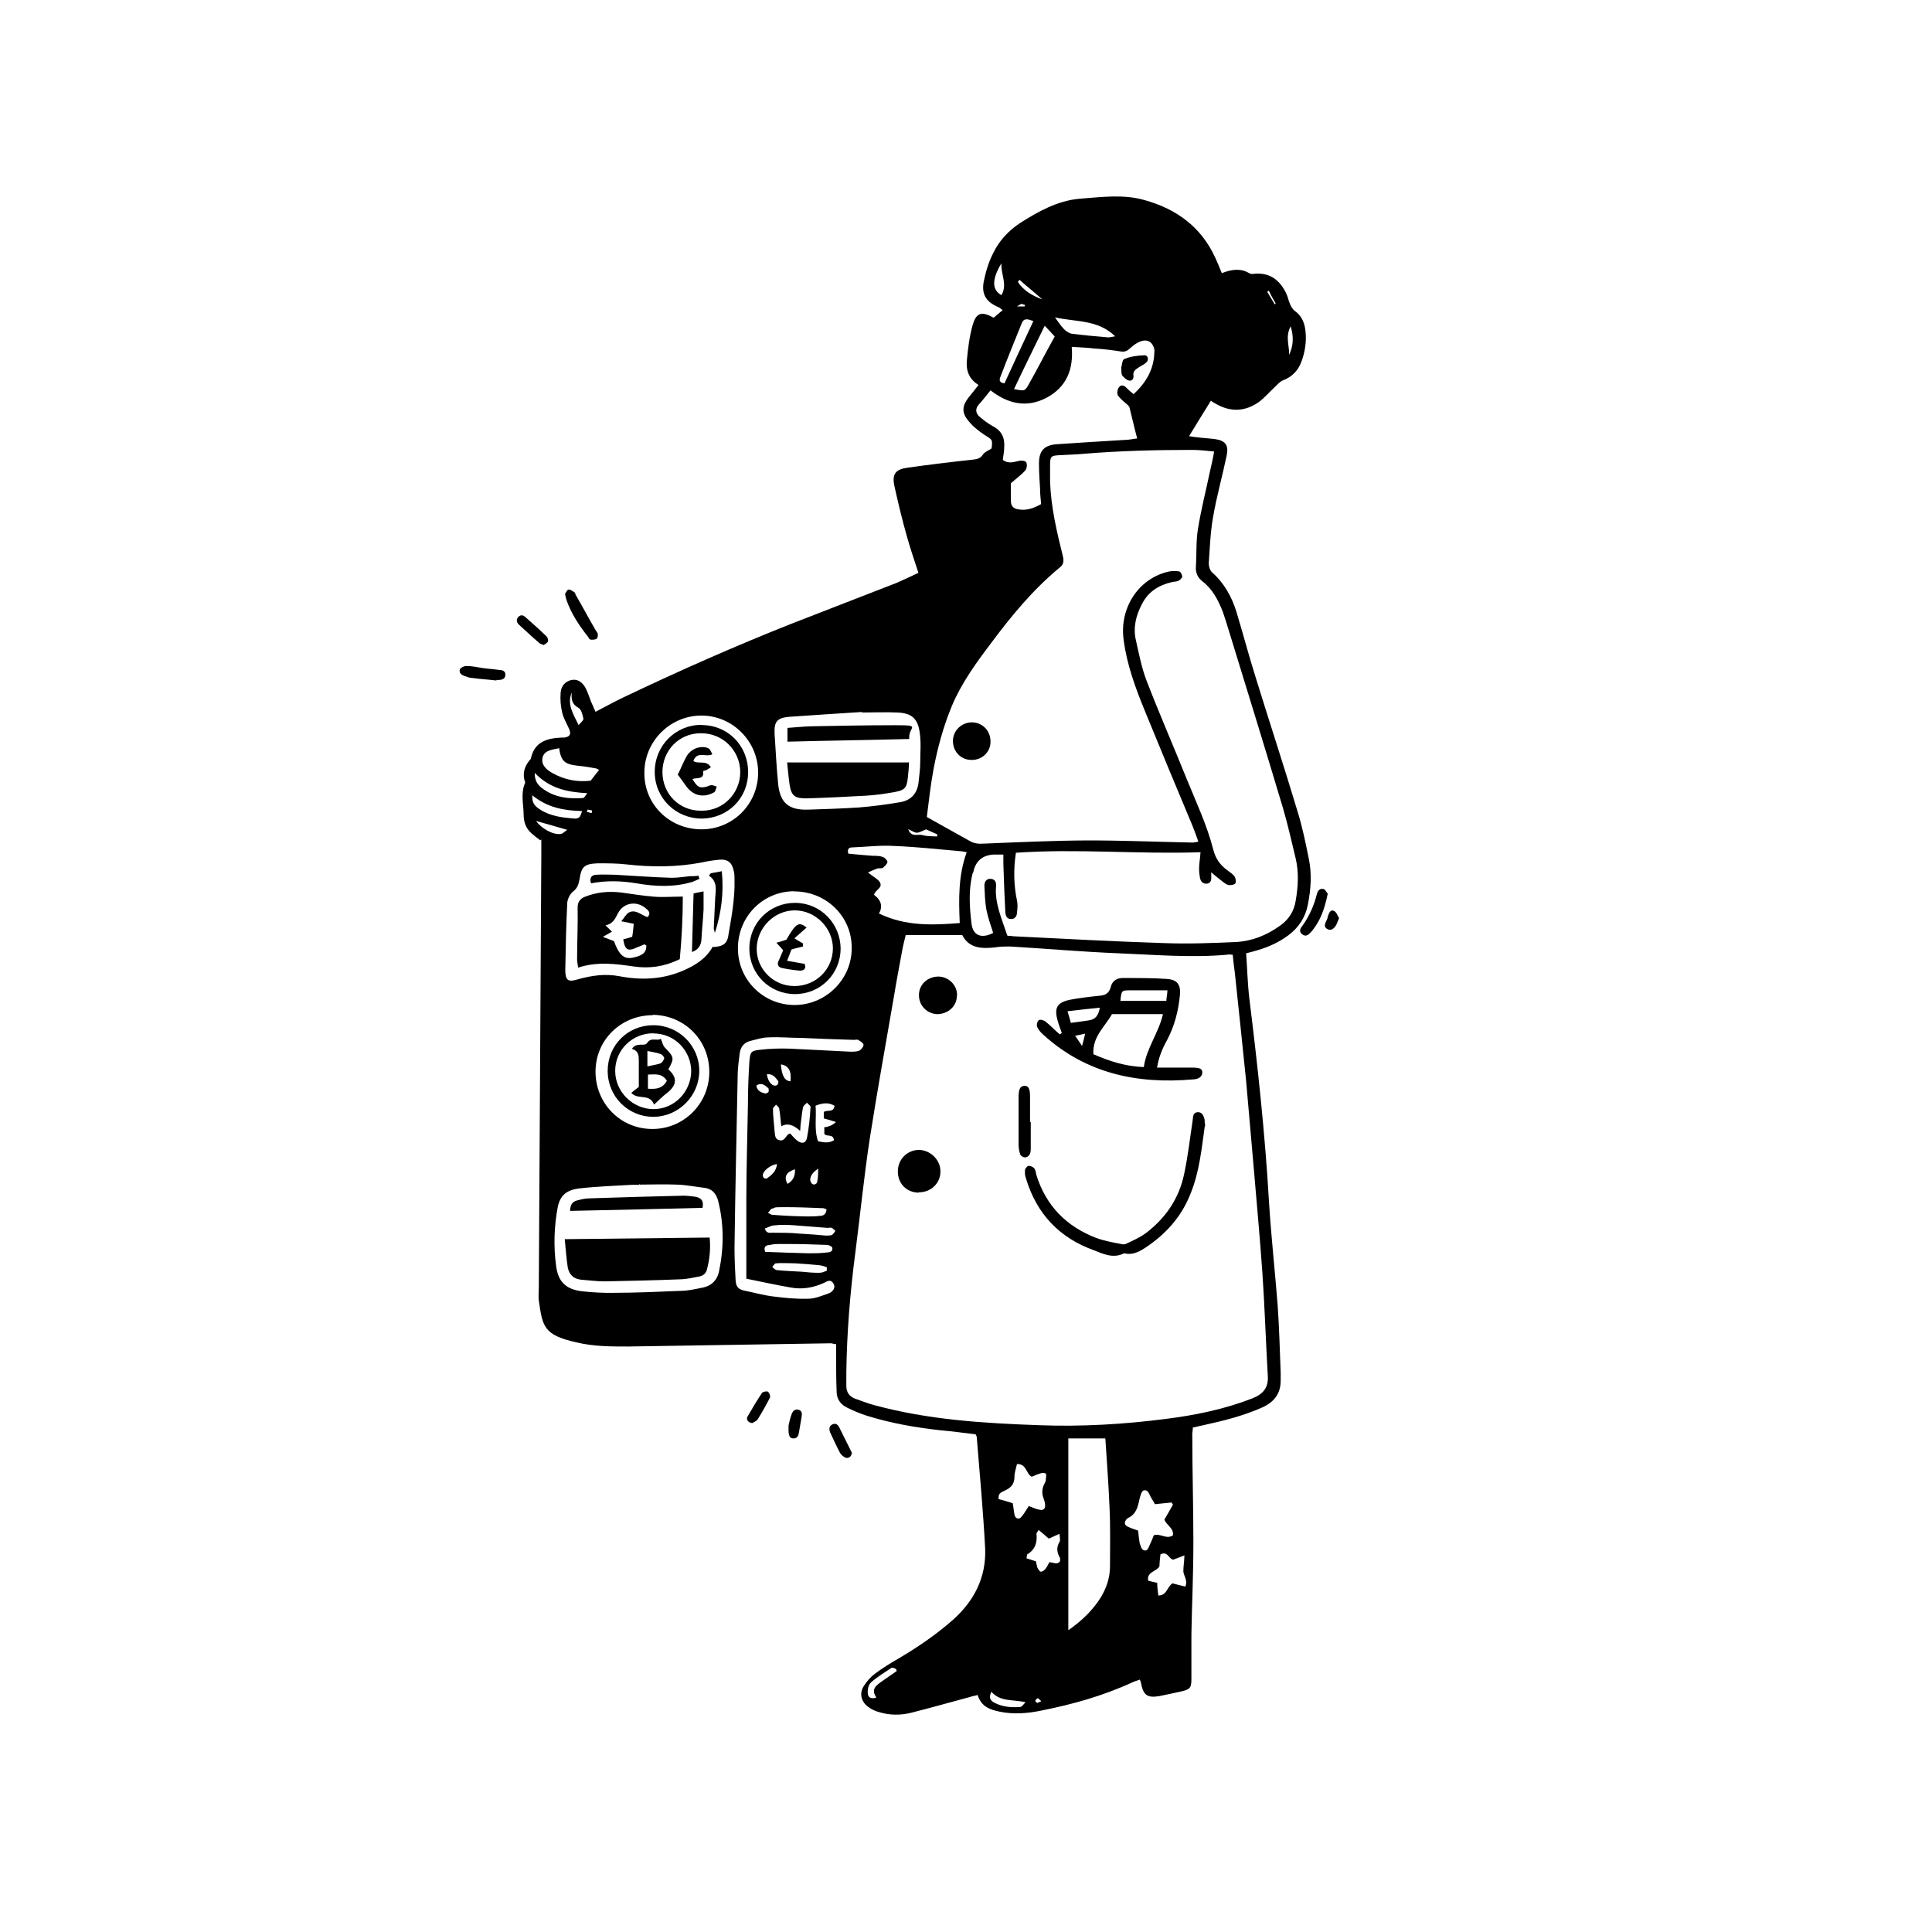 <?xml version="1.0" encoding="UTF-8"?><svg xmlns="http://www.w3.org/2000/svg" xmlns:xlink="http://www.w3.org/1999/xlink" id="Ebene_1" version="1.1" viewBox="0 0 1080 1080"><path d="M301.7,469.5c-1.7-1.2-3-2.3-4.5-3.6-3.3-2.9-4.5-6.3-4.5-11s-1.8-11.6.9-17.4c-1.7-4.8-.6-8.9,2.6-12.7.3-.3.6-.6.6-.9,2-9.4,9.2-11.2,17.1-11.6h1.7c2.9-.5,3.8-1.8,2.6-4.7-1.4-3.2-3.2-6-3.9-9.2-.9-3.6-1.2-7.4-.9-11.2.3-4.1,3-6.5,6.2-7.1,3.3-.6,6,1.1,8,5,1.1,2.3,1.8,4.5,2.7,6.9.8,1.8,1.7,3.8,2.6,5.9,5.6-2.9,10.6-5.7,15.9-8.2,30.8-14.7,61.8-28.4,93.3-40.9,19.6-7.7,39.6-15.3,59.2-23,3.9-1.7,7.9-3.6,12.1-5.6-2.3-7.1-4.5-13.4-6.3-19.9-2.7-9.4-5-19-7.1-28.5-1.5-6.9.6-9.5,7.6-10.4,12.2-1.7,24.5-3.2,36.6-4.5,2.1-.3,3.8-.6,5.1-2.6,1.1-1.7,3.2-2.4,5-3.6.6-5.1.5-4.8-4.1-7.7-3.5-2.3-6.8-5-9.2-8.2-3.6-4.4-3-8.3.6-12.8,1.7-2.1,3.6-4.4,5.4-6.8-5.4-3.3-7.1-8.3-6.5-13.9.6-6.5,1.4-13.1,3.2-19.5,2-7.1,5-7.9,11.8-4.2,1.4-1.2,2.9-2.6,5-4.2-1.2-.9-1.7-1.5-2.4-1.7-6.8-2.9-9.5-7.1-8.2-14.2,1.1-5.4,2.7-11,5.3-16,3.3-6.9,8.5-12.5,15-16.8,10.3-6.6,21.1-12.5,33.2-13.6,12.1-.9,24.6-2.7,36.6.8,17.8,5,31.6,15.1,39.4,32.3.6,1.4,1.2,2.7,1.8,4.1.6,1.4,1.1,2.7,1.8,4.4,5.3-2.1,10.4-2.9,15.3,0,.8.6,2.3.5,3.3.3,8.6-.6,13.9,3.8,17.4,11,.9,1.8,1.2,3.9,2.1,5.9.6,1.5,1.5,3,2.7,3.9,4.1,2.9,5.6,7.1,6,11.6.6,5.7-.3,11.3-2.3,16.8-1.8,4.8-5,8.3-10,10.3-1.8.6-3.3,2.3-4.8,3.8-3,2.7-5.7,6-9.1,8.5-7.7,5.4-15.9,5.6-24,.9-.8-.5-1.7-.9-2.7-1.7-3.9,6.3-7.9,12.7-12.2,19.8,1.7.3,2.9.5,4.1.6,3.6.5,7.1.6,10.7,1.1,5.7.9,7.4,3.6,6.2,9.2-2.4,11.5-5.6,22.8-7.6,34.4-1.5,8.5-1.8,17.2-2.4,25.8,0,1.7.6,3.8,1.8,5,6.8,6,11,13.6,13.6,21.9,3.8,12.5,7.2,25.5,11.2,38.1,7.6,24.6,15.6,48.9,23,73.6,2.7,8.6,4.5,17.5,6.3,26.4,1.8,8.6,1.2,17.2-.5,25.8-1.4,7.2-5.1,12.8-11,17.2-5.1,3.8-11,6.5-17.2,8.3-2,.6-3.9,1.1-6.3,1.7.6,8.5.8,16.9,1.8,25.4,4.7,37.9,8.8,75.8,11,114,1.2,19,3.3,38.1,4.8,57.1.9,12.5,1.2,25.4,1.7,37.9v4.5c0,6.9-3.3,11.6-9.7,14.7-10.6,4.8-21.7,7.6-33.1,10.1-2,.5-3.9.8-6.3,1.4,0,1.8-.5,3.5-.3,5,0,19.5.6,39,.6,58.5s-.8,34.7-1.1,52.1v24.5c0,5.3-.5,6.2-5.6,7.4-4.1.9-8.2,1.8-12.2,2.6-6.9,1.2-9.1-.5-10.4-7.4,0-.6-.5-1.1-.6-1.8-1.5.6-2.9.9-4.1,1.5-16.5,7.6-33.7,12.4-51.4,15.9-7.4,1.5-15,2.1-22.5.6-5.6-1.1-10.6-2.7-12.7-9.4-1.5.5-2.9.6-4.2,1.1-10.9,2.9-21.7,6-32.8,8.8-5.9,1.5-12.1,1.5-18-.3-2.3-.6-4.7-1.7-6.5-3.2-3.8-3-4.7-7.6-2-11.6,1.7-2.6,3.8-5,6-6.6,4.2-3.2,8.8-6,13.3-8.6,10.7-6.3,21.1-13.4,30.4-21.6,11.9-10.6,18.7-23.9,18-40-1.1-20.7-3-41.4-4.7-62.2,0-.5-.3-.6-.6-1.5-6.5-.8-13.1-1.7-19.9-2.3-13.7-1.5-27.3-3.9-40.6-8-3.9-1.2-7.9-2.9-11.5-4.7-3.5-1.7-5.6-4.7-5.7-8.5-.3-7.1-.3-13.9-.3-21v-5.9c-1.2,0-2.1-.5-2.9-.5-37.8.6-75.7,1.2-113.4,1.8-9.7,0-19.2,0-28.8-2.3-18.4-4.1-19-8.8-21.1-23.4-.3-2.4,0-5,0-7.4.5-80.5.9-161,1.4-241.7v-8.6l-.8.5h.3ZM506.3,522.8c-.6,2.3-1.2,4.7-1.7,7.1-1.7,9.2-3.5,18.6-5,27.8-4.5,26-9.2,52.1-13.3,78.2-3.3,21.4-5.4,43-8.2,64.6-2.9,22.2-4.7,44.3-5,66.8v7.4c0,3.6,1.7,6,5,7.2,3.6,1.2,7.1,2.7,10.7,3.6,30.1,8.2,61,10.1,92.1,11.2,23.6.9,47.3-.5,70.7-3.5,16.6-2.1,32.8-5.4,48.5-11.5,6-2.4,9.1-6,8.6-12.7-1.1-19-1.7-38.1-3-57.2-1.4-20.2-3.3-40.3-5-60.6-1.4-15.7-2.7-31.3-4.1-46.8-2-20.2-4.2-40.2-6.3-60.4-.5-3.3-.8-6.6-1.2-10.3-1.4,0-2.3-.3-3.2,0-20.2,1.8-40.5,0-60.6-.8-20.2-.8-40.3-2.6-60.6-3.8-2.7,0-5.7,0-8.5.5-7.4.8-14.5.6-18.3-6.9h-31.9ZM563.7,523.1c1.4,0,2.3.3,3.2.3,27.9,1.4,55.9,2.9,83.8,3.8,13.4.5,26.7,0,40.2-.6,9.1-.5,17.2-3.8,24.6-9.1,5-3.5,7.9-8.2,8.8-14,1.4-8,1.8-15.9,0-23.6-2.3-9.5-4.4-19-7.2-28.5-9.8-32.8-19.9-65.4-29.9-98-1.2-3.8-2.3-7.6-3.6-11.3-2.6-6.6-5.7-12.7-11.5-17.2-2.6-2-3.8-4.7-3.6-8,.5-7.1,0-14.5,1.2-21.4,1.7-10.6,4.4-21.1,6.6-31.6.8-3.6,1.7-7.2,2.4-11.5-4.7-.5-8.5-.9-12.5-.9-19.9,0-39.7.5-59.5,2.1-5,.5-10.3.6-15.3.9-3.8.3-4.2.8-4.4,4.5v10.3c.5,14.3,3.8,28.1,7.2,41.8.6,2.7.3,4.7-2,6.3-14.7,12.2-26.7,26.7-38.1,42-8.3,11-16.5,22.2-21.9,35-4.8,11.5-8,23.3-10.3,35.3-1.7,9.1-2.7,18.3-3.8,27,8.5,4.8,16.3,9.1,24,13.4,2.4,1.4,4.8,1.7,7.6,1.5,19.5-.8,38.8-1.7,58.5-1.8,19.5,0,38.8.8,58.5,1.2.8,0,1.7-.3,3.2-.5-1.2-3.3-2.1-6-3.3-8.9-9.1-21.6-18-43.2-26.9-64.9-5.1-12.5-9.7-25.1-11.5-38.5-2.7-17.7,7.7-34.3,24.3-38.5,2.1-.6,4.5-.6,6.6-.3.8,0,1.7,1.8,1.8,2.9,0,.6-1.1,1.8-2,2.3-1.2.6-2.6.5-3.8.8-7.4,1.7-13.3,5.4-16.8,12.4-3.3,6.3-5,13.1-3.3,20.2,1.7,7.6,3.2,15.3,5.9,22.4,7.1,18.4,15.1,36.7,22.5,55.1,5.3,13,11.3,25.7,14.8,39.3,1.2,5,3.9,8.9,8.2,11.9,1.4,1.1,2.9,2,3.8,3.3.6,1.1.9,3.2.3,3.9s-2.7,1.1-3.9.8-2.7-1.5-3.8-2.4c-1.7-1.4-3.5-2.7-5.7-4.7v3.2c0,1.7-.6,3-2.6,3.2-2,0-3.2-1.1-3.6-2.9s-.6-3.8-.6-5.6c0-2.7.6-5.6.8-9.1-34.7,1.2-69-2.1-103.2.3-1.4,9.4-1.2,18,.6,26.7.5,2.1.3,4.5,0,6.8,0,2.1-1.4,3.8-3.6,3.5-2,0-2.7-1.7-2.9-3.6-.5-9.1-.8-18-1.1-27v-5.4h-5.3c-6,.3-9.8,3.2-11.3,8.9,0,.6-.3,1.1-.6,1.7-2.4,9.2-1.7,18.9-.6,28.1.8,6.6,5.6,8.5,12.1,5.1-1.4-4.2-2.9-8.6-3.8-13-.8-4.4-.9-9.1-1.1-13.4,0-2.3,1.2-4.1,3.8-3.8,2.4.3,2.9,2.3,2.7,4.2-.8,9.5,3.2,18,6.2,27.2l.3.5h.3ZM631.1,227c-2.3-2.1-4.7-3.8-6.2-6-.6-.9-.3-3.5.6-4.5,1.2-1.7,3-1.1,4.4.5,1.1,1.1,2.1,2,3.8,3.3,7.2-6.6,11.5-14.2,11.6-23.9v-1.1c-.9-3.9-3.6-5.9-7.6-4.5-2.3.8-4.2,2.3-6,3.9-1.5,1.4-2.7,2.1-5,1.8-5-.8-10.1-1.4-15.1-1.7-3.9-.5-8.2-.6-12.5-.9,1.1,12.7-3,22.5-14,28.4-11.3,6-21.9,3.3-31.4-4.1-2.4,2.9-4.2,5.4-6.5,7.9-2.1,2.3-1.8,4.7,0,6.5,2.4,2.1,5,4.1,7.7,5.6,4.5,2.3,6.5,5.6,6.5,10.4s-.6,5.6-.8,8.5c3,2.3,6,1.2,9.2.5,1.2-.3,3.6,0,3.9.9.6,1.2.3,3.6-.6,4.5-2.3,2.6-5,4.5-8,7.1v10.1c0,2.7,1.5,4.1,3.9,4.5,4.8.9,8.9-.6,13-2.9-.3-3-.6-5.9-.6-8.6-.3-4.8-.6-9.4-.6-14.2,0-7.1,3-10.3,10.4-10.7,12.5-.8,25.2-1.7,37.9-2.4,2.1,0,4.4-.6,6.6-.8-1.7-6.2-2.9-11.9-4.4-17.7h-.3v-.5ZM357.4,662v.3h-3.9c-9.8.6-19.6.9-29.3,2-7.4.8-11,3.8-12.4,10.4-2.1,11-2.4,22.2-.9,33.2,1.2,9.1,6,13.1,15.1,14,5.6.6,11.3.9,16.9.8,12.5,0,24.9-.6,37.5-1.1,3.9,0,7.9-.9,11.8-1.7,5.4-.9,8.8-4.2,9.8-9.5,2.7-13.1,2.7-26.3-.6-39.3-1.1-3.9-3.3-6.6-7.7-7.1-5.1-.6-10.4-1.7-15.7-1.8-6.8-.3-13.6,0-20.4,0v-.5l-.2.2ZM398.8,529.4c3.9-.3,7.2-.9,8.2-5.6,1.8-10.6,3.9-21.3,3.6-32.2,0-1.7,0-3.5-.5-5-.9-4.5-3.5-6.5-8.2-6-3.2.3-6.3.8-9.5,1.5-14,2.7-28.1,2.7-42.3,1.1-5.1-.6-10.6-.6-15.9-.6-7.6.3-9.2,1.8-10.3,9.2-.5,2.7-1.2,4.8-3.6,6.6-1.7,1.4-3,4.1-3.2,6.2-.6,12.5-.9,24.9-1.1,37.5,0,6,1.5,7.1,7.2,5.3,7.6-2.1,15.1-3.2,23-1.7,12.4,2.4,24.5,1.8,36.1-3.3,6.5-2.9,12.4-6.5,16.2-13.3h0l.2.3ZM482,398.6v-.6c-13.6.9-27.2,1.7-40.8,2.7-6.9.6-8.5,2.7-8.2,9.5.6,9.4,1.1,18.9,2,28.2,1.1,10.4,5.9,14.5,16.6,14.2,9.4-.3,18.9-.6,28.2-1.2,7.9-.6,15.9-1.7,23.6-3,6-1.1,9.5-5,10.1-11.3.3-3.5.9-6.8.9-10.3,0-5.9.6-11.8-.3-17.5-1.1-7.9-4.8-10.7-12.5-11-6.6-.3-13.3,0-19.9,0h0l.3.3ZM597.2,803.9v107.4c6.3-4.4,11.2-8.9,15.1-14,5-6.3,8.2-13.6,8.2-21.9s.3-22.4-.3-33.4c-.5-12.5-1.5-25.2-2.3-37.9h-20.8l.2-.2ZM491.5,510.7c14.7,7.1,29.5,6.5,45,5.3-.6-13.7-.8-26.7,3.9-39.6-1.7-.3-2.7-.6-3.8-.6-12.2-1.1-24.5-2.4-36.7-2.9-7.7-.5-15.6.5-23.3.8-1.7,0-3.2.5-2.4,3.5,4.4.5,9.1.8,13.6,1.2,2.1,0,4.2,0,6,.8.9.3,2.4,2,2.3,2.7-.3,1.2-1.5,2.4-2.6,3.2-.8.6-2.3,0-3.3.5-1.5.5-2.9,1.2-5,2.1,2.7,2.3,5.4,3.5,6.6,5.4,2,3.2-2.7,4.4-3.2,7.1,4.2,3.2,5,6.8,2.6,10.7h0l.2-.2ZM417.2,715v-43.8c0-18,.6-35.9.9-53.9,0-8,.3-15.9.8-23.7.5-5.7.8-6.2,6.2-6.8s10.9-.8,16.3-.6c11.3.5,22.7,1.2,34,1.7,1.7,0,3.6,0,5-.6,1.1-.6,2.4-2.3,2.3-3.3,0-.9-1.8-2-3-2.7-.6-.3-1.5,0-2.3,0-9.8-.3-19.6-.6-29.5-1.1-6,0-12.1-.6-18.1-.3-3.6,0-7.1,1.2-10.4,2-3.5.9-5.4,3.3-5.9,6.9s-.9,7.1-1.1,10.7c-.6,32.6-1.4,65.4-1.8,98v.6c0,5.9.3,11.6.6,17.5.3,3.9,1.5,5.1,5,5.9,5.6,1.1,11,2.7,16.6,3.3,6.3.8,12.7,1.4,19,1.2,3.8,0,7.7-1.7,11.5-3,2.7-1.1,3.8-3.5,2.7-5.3-1.4-2.7-3.3-1.7-5.3-.6-5.9,2.7-11.9,3.8-18.3,2.7-8.2-1.4-16.3-3.2-25.2-5h0v.2ZM444.1,498.2c-17.7,0-31.6,14.2-31.6,31.9s14.2,31.7,31.7,31.7,32.2-14.5,31.9-32.2c0-17.5-14.5-31.4-32.2-31.3h0l.2-.2ZM364.9,567.5c-17.7,0-31.9,13.7-32,31.4s13.7,32,31.3,32.2c17.8.3,32.3-14,32.3-31.9s-14-31.7-31.6-31.9h0v.2ZM392.1,463.6c17.7,0,31.7-14.2,31.7-31.7s-14.3-31.9-31.7-31.9-32,14.3-31.9,32.2c0,17.7,14.2,31.4,32,31.4h-.2ZM645.7,841c-.8-1.4-1.4-2.6-2.1-3.6-1.2-1.7-1.5-5-4.4-4.2-1.2.5-1.8,3.3-2.3,5.1-.8,4.2-2,8.2-6,10.1-.3,0-.6.5-.9.6-1.7,1.8-1.7,3.5.6,4.5,1.7.8,3.5,1.4,5.6,2.1.3,2.4.5,5,.9,7.1.5,1.5,1.1,3.6,2.3,3.9,2.1.8,2.7-1.7,3.3-3,.9-1.8,1.7-3.8,2.3-5.4,3.8-1.2,7.1,2.6,10.7,0,.5-4.1-3.8-5.6-4.8-8.8,1.7-2.7,3.2-5.6,4.8-8.3-.3-.5-.6-.8-.8-1.2-2.7.3-5.7.6-8.9.9h-.3v.2ZM575.2,841.9c2.1.8,3.8,1.7,5.7,2,2.4.6,3.6-.5,3.3-2.9,0-1.1-.5-2.3-.8-3.3-1.2-3-.9-5.9.6-8.6.3-.6.6-1.1.6-1.7,0-1.2.5-2.9,0-3.6-.6-.6-2.4-.5-3.5,0-1.7.5-3,1.2-4.4,1.7-3.3-1.8-2.7-7.2-8.2-7.1-.5,2.3-1.4,4.7-1.4,6.9,0,3.8-1.5,6-4.7,7.6s-4.4,1.7-4.2,5.1c2.6.6,5.1,1.5,7.9,2.3.5,2.4.6,4.7,1.1,6.8.6,2,2.6,2.4,3.8.8,1.5-1.7,2.6-3.8,4.1-6v.3-.2ZM647.5,891.9c5,0,4.8-5,8-6.8,2.1.6,4.5,1.2,7.1,1.8,1.5-3.5-.9-5.9-1.1-8.5,0-2.7.5-5.3.6-8.9-2.7,1.1-4.7,1.7-6.3,2.4-2.6-.6-3-5-7.1-3-.3,2.3-.5,4.5-.6,6.8-1.8,2.9-7.1,2.9-6.3,7.9,1.8.5,3.6.9,5.1,1.2,0,2.6.3,4.7.6,7.1h0ZM312.4,418.3c-3.8.8-8.5,1.1-9.2,5.7-.6,3.9,2.6,6.5,5.7,8.2,6.8,3.8,14,5.1,21.3,4.2,1.7-2.3,3.2-4.1,4.7-6-.6-.3-1.2-.8-2-.9-3.2-.6-6.3-1.1-9.5-1.4-7.9-.8-9.8-2.6-10.9-10.1h0l-.2.3ZM566.9,217.5c5.9,1.2,6,1.2,8.2-2.7,5-8.8,9.5-17.8,14.5-26.7-1.8-2-3.3-3.6-5.6-6-5.9,12.1-11.5,23.4-17.2,35.5h.2ZM580.6,855.2c-.8,1.5-1.2,1.7-1.2,2.1.5,4.8-.6,8.8-5,11.5-.5.3-.3,1.4-.6,2.3,2,.6,3.8,1.2,5.3,1.7.3,1.4.5,2.6.8,3.5.5.9,1.2,2.3,2,2.3s2-.8,2.6-1.7c.9-1.1,1.5-2.6,2.1-3.6,2.3,0,4.2,1.8,6-.6v-1.7c-1.7-2.9-2.3-5.9-.3-9.1.6-.9,0-2.6,0-4.5-2.7,1.2-4.5,2-6,2.7-2.1-1.8-3.8-3.3-6-5.1h0l.5.3ZM436.8,629.9c-.5-3.6-.6-6.8-1.2-10,0-.9-1.2-1.7-1.8-2.4-.6.8-1.8,1.7-1.7,2.4,0,4.1.6,8.2.9,12.4.3,2,0,4.5,2.7,5.1s3.3-1.8,4.8-3.2c.3-.3.6-.3,1.2-.6,1.2,1.4,2.4,2.7,3.8,3.9,2.6,2.1,5,1.7,5.6-1.4,1.1-5.7,1.7-11.5,2-17.4,0-.6-1.4-1.5-2-2.3-.6.8-1.8,1.4-2.1,2.3-.6,2.4-.8,4.8-1.1,7.2-.3,2-.5,3.8-.6,6.3-3.8-3.5-7.2-4.5-10.4-2.7h0l-.2.2ZM589.8,177.5c2.1,2.9,3.5,5,5.1,6.6,1.1,1.1,2.7,2.1,3.9,2.4,6.9.9,13.7,1.5,20.8,2.1.9,0,1.8-.3,3.8-.6-9.8-9.5-21.9-7.9-33.7-10.6ZM577.7,179.5c-3.2-1.2-5.3-1.8-6.5,1.1-4.1,10.1-8.2,20.2-12.1,30.4-.6,1.7-.3,2.9,2.4,3.3,5.3-11.5,10.6-23,16.2-34.9h0v.2ZM427.5,686.5c.8,3.2,2.7,2.6,4.4,2.6,5,0,10.1,0,15.1.5,5,.3,9.7.6,14.7,1.1,1.1,0,2.4,0,3.3-.3.8-.5,1.4-1.5,2-2.3-.6-.6-1.4-1.4-2-1.7s-1.5,0-2.3,0c-6-.5-11.9-.9-18-1.4-3.9-.3-8-.5-11.8,0-1.8,0-3.6,1.2-5.3,1.7v-.3l-.2.2ZM460.5,630.2c2.7-.3,5-1.2,6.8-3-2.6-.8-4.7-1.5-6.8-2v-3.6c2-1.4,5.6.6,6-3.5-3.5-2-6.8-1.5-10.6,0,.6,6.6-.9,13.4,1.4,19.9,3.3.6,6,1.2,8.9-.6-.5-3.8-3.8-1.7-5.4-3.5v-3.5h0l-.3-.3ZM427.8,699.8c8,.3,16,.6,24,.8,3.6,0,7.1,0,10.7-.5,1.7,0,3.3-.8,2.7-2.7-.3-.8-2-1.5-3.2-1.5-7.4-.3-15-.5-22.5-.5s-6.3,0-9.5.6c-1.8,0-3.3,1.1-2.3,3.6h0v.2ZM462.2,676.2c-.8-.5-1.4-.6-1.8-.8-7.2-.3-14.7-.6-21.9-.6s-4.5.3-6.8.8c-.8,0-1.4,1.4-2.4,2.4,1.2.6,1.8,1.1,2.6,1.1,6.3.5,12.7.8,19,.9,2.4,0,5,0,7.2-.3,1.8,0,3.8-.6,3.9-3.6h0l.2.2ZM297.6,444.4c-.5,4.5,1.7,6.5,4.4,8.2,6,3.8,12.7,4.5,19.6,5,2.7,0,3-2,3.8-4.2-10-.3-19.2-1.8-27.8-8.8h0v-.2ZM462.2,710.4v-2c-1.2-.5-2.6-.9-3.8-1.1-4.7-.5-9.2-.8-14-1.1-3.6,0-7.1-.3-10.6,0-.8,0-1.5,1.4-2.1,2.1.8.6,1.7,1.7,2.6,1.7,4.7.5,9.2.6,13.9.9,3,.3,6,.6,9.1.6s3.5-.8,5-1.2h0ZM298.9,432.2c0,5,2.3,7.1,4.8,8.9,6.6,4.7,14.2,5.6,22.2,5,.6,0,1.4-1.4,2.4-2.7-11.2-.6-21-2.6-29.3-11.3l-.2.2ZM501.3,934.4c0-.6-.3-.9-.5-1.5-.8-.3-1.8-.8-2.4-.6-3.8,2.6-8,5-11.5,8.2-1.4,1.2-2,3.9-1.8,6,0,2.1,1.7,3.6,4.8,2.4-3.3-4.7,0-6.8,3.2-9.1,2.7-1.8,5.4-3.8,8.2-5.7h0v.3ZM554.2,945.7c-1.8,3.6-.3,5.1,1.8,6.2,4.5,2.3,9.4,2.7,14.3,2.3.9,0,1.7-1.4,3-2.6-7.1-1.8-14,0-19.2-6h0v.2ZM559.8,165c3.5-6-.3-11.3,0-17.8-5.4,8.9-5.4,14.8,0,17.8ZM323.4,405.4c1.5-1.7,3-2.9,2.7-3.8-.5-2.1-1.1-5-2.7-5.9-3.8-2-4.1-5-3.8-8.6-2.7,6.5.6,11.6,3.8,18.1v.2ZM299.7,459c3,4.1,9.2,7.7,13.6,7.2,1.2,0,2.3-1.4,3.8-2.3-6.3-1.8-11.9-3.5-17.5-5h.2ZM436.5,595c.6,6.6,2.1,9.1,5.4,9.5.6-5.6-.9-8.8-5.4-9.5ZM517.5,463.7c-2,.8-3.6,1.8-5,1.8s-2.7-1.1-4.8-2c1.7,4.8,5.3,2.6,7.9,3.3,2.7.8,5.6.6,8.3.8v-1.2c-2.4-1.1-4.7-2.1-6.5-2.9h0l.2.2ZM434.4,650.7c-3.8.5-7.9,3.8-8,6.3,0,.6.3,1.2.6,1.5.6.3,1.7.6,2,0,2.6-1.8,5-3.9,5.4-8h0v.2ZM720.6,198.4c2.4-5,2.7-10,.9-16-3.2,5.9-.6,11-.9,16ZM569.9,156.4c-.3.5-.6.8-.9,1.2,3.2,5,8.2,7.7,13.7,9.8-4.2-3.8-8.6-7.2-12.8-11ZM457.4,653.3c-3.9,2.4-5.4,5.7-3.9,7.9.3.6,1.2,1.1,1.8.9.6,0,1.5-.8,1.5-1.4.5-2.1.5-4.4.6-7.6h0v.2ZM444.4,653.6c-5,1.7-6.3,4.2-4.2,8.2,3-1.7,4.4-4.2,4.2-8.2ZM428.7,600.6c.5,3.5,2.4,6.2,4.5,6.3.6,0,1.2-.3,1.5-.6.3-.6.6-1.7.3-2-1.5-1.8-2.7-4.1-6.2-3.8h-.2ZM422.8,606.9c.5,3,2.7,3.8,5,4.4.6,0,1.5-.5,1.8-.9.3-.6,0-1.7,0-2-1.8-1.5-3.6-3.5-6.6-1.7h0l-.2.2ZM712.5,170.1c.3,0,.5-.3.6-.5-1.4-2.4-2.7-4.7-3.8-7.1-.3,0-.6.5-.9.6,1.4,2.3,2.7,4.7,4.1,6.9h0ZM328.5,452.5c0,.5-.3.9-.5,1.4.9,0,1.7.5,2.7.6,0,0,.3-.9.3-1.5-.8,0-1.7-.3-2.6-.5h0ZM572.9,171.5v-1.1c-.6,0-1.4-.5-1.8-.5s-1.4.6-2.6,1.4h4.4v.2ZM582.1,951c-.9-.8-1.7-1.7-2-1.7s-1.1.8-1.4,1.5c0,0,.6,1.1,1.1,1.1s1.2-.5,2.3-.9h0Z"/><path d="M315.7,332.2c.6-.6,1.1-2.3,2-2.6s2.3.8,3.3,1.4c.5.3.6.9.8,1.5,3.8,6.5,7.2,13,11,19.5.5.8,1.2,1.7,1.4,2.4,0,.8,0,2.1-.6,2.6-.8.6-2,.6-3,.6s-1.4-.6-1.7-1.4c-5-6.3-9.5-13-12.2-20.7-.3-.9-.5-1.8-.8-3.3h-.2Z"/><path d="M742.1,500.1c-1.7,8.2-4.2,15.3-9.4,21.1-1.4,1.5-2.9,2.7-5,.9-1.7-1.5-.8-3.2.3-4.5,3.9-5.4,6.6-11.5,8.2-18,.5-1.8,1.7-3.2,3.8-2.6,1.1.5,1.7,2.1,2.3,2.7h0l-.2.3Z"/><path d="M277.5,380.4c-5.1-.6-9.2-.8-13.4-1.4-1.5,0-2.9-.6-4.4-1.1-1.7-.6-3.3-1.7-2.6-3.8.5-.9,2.3-1.8,3.5-1.8,3,0,6,.6,8.9,1.1,3.2.5,6.3.6,9.5,1.1,1.8,0,3.6.6,3.5,2.7,0,2.4-2,2.9-3.9,2.9s-1.5,0-1.2,0h0l.2.3Z"/><path d="M303.9,360.6c-1.1-.6-2.1-.6-2.7-1.4-3.8-3.2-7.2-6.5-10.9-9.8-1.4-1.2-2-2.9-.6-4.5,1.7-1.7,3.2-.8,4.5.5,3.8,3.3,7.6,6.8,11.3,10.3.6.6,1.1,2.1.8,2.9s-1.5,1.4-2.4,2h0v.2Z"/><path d="M476.1,812.2c0,2-1.8,3.3-3.6,2.6-1.1-.6-2.3-1.5-2.9-2.6-2-3.8-3.8-7.7-5.6-11.6-.6-1.7-.6-3.5,1.4-4.4,2-.9,3.2.5,3.9,2,2.1,4.2,4.1,8.3,6.2,12.5s.5,1.1.5,1.5h.2Z"/><path d="M420.8,795.5c-2.4,0-3.8-1.8-3-3.5,2.6-4.5,5.3-9.1,8.2-13.4.5-.6,2.7-1.1,3.3-.6.8.6,1.5,2.6,1.1,3.3-2.1,4.1-4.4,8.2-6.9,12.2-.6.9-2.1,1.5-2.7,1.8h0l.2.2Z"/><path d="M440.8,796.9c.3-1.4.8-3.9,1.7-6.3.6-1.7,1.7-3,3.8-2.6,2.1.6,2.1,2.3,1.8,4.1-.5,2.7-.9,5.4-1.4,8.2-.3,2-.8,3.8-3.2,3.8s-2.6-2.3-2.7-4.1v-2.9h0v-.2Z"/><path d="M748.6,513.1c-.8,1.8-1.2,3.2-1.8,4.2-1.1,1.7-2.6,3.2-4.7,2.1-2.3-1.2-1.5-3-.6-4.8.5-.8.6-1.7.9-2.7.6-1.7,1.4-3.6,3.3-2.7,1.4.6,2,2.7,2.7,3.8h0l.2.2Z"/><path d="M593.5,577.3c-.8-2.3-1.7-4.5-2.3-6.9-2-6.9-.3-10,6.8-11.5,5.6-1.1,11.2-1.7,16.9-2.3,3.2-.3,5.1-1.5,6-4.8.9-3.8,3.8-5.3,7.7-5.1,7.7,0,15.6,0,23.3.5,5.9.3,8.2,2.9,7.7,8.8-.8,8.9-3,17.5-7.2,25.4-2.7,4.8-4.7,9.8-5.6,15.4h19.6c4.2,0,5.7.6,5.7,2.7s-1.7,3.8-5.3,3.9c-31.1,2.7-59.7-3.3-83.5-24.9-1.4-1.2-2.7-2.7-3.5-4.4-.5-1.1,0-3.2.9-3.8.6-.6,2.9,0,3.8.8,2.7,2.1,5.1,4.8,7.9,7.1.5-.3.9-.6,1.4-.9h0l-.3.2ZM639.4,596.5c1.5-10.7,8.3-19,10.7-29.6h-28.5c-3.8,6.9-11,12.5-10.4,22.4,8.9,3.9,17.8,6.8,28.1,7.2h.2ZM652.7,553.6h-21.4c-4.4,0-4.4.3-5,5.9h25.7c0-1.7.5-3.2.6-5.9h.2ZM596.8,565.5c.8,2.7,1.4,4.5,1.8,6.3,3.6-.5,6.8-.9,10-1.4,3.8-.5,5.4-2.7,6.2-7.1-6,.6-11.5,1.2-18,2h0v.2ZM604.9,584.6c.8-2.9,1.2-4.5,1.7-6.8-2,.5-3.5.8-5.6,1.2,1.4,2,2.3,3.3,3.8,5.6h.2Z"/><path d="M673.5,629.4c-1.8,12.7-3,26-8.2,38.4-5.1,12.8-14.2,22.7-25.7,30.1-3.3,2.1-6.9,3.8-11.2,2.7-6,3-11.5.5-16.9-1.7-19.2-6.9-31.9-20.2-37.9-39.9-.6-1.7-.8-3.3-.6-5,0-.8,1.4-2.3,2-2.3,1.1,0,2.6.6,3.2,1.5.8.9.8,2.6,1.2,3.8,5.3,16.9,16.6,28.5,33.1,34.9,4.5,1.7,9.4,2.6,14.2,3.5,1.1.3,2.3.3,3.2-.3,3.6-1.7,7.2-3.3,10.4-5.6,11.3-8.5,18.9-19.6,21.7-33.5,2.1-9.8,3.2-19.8,4.7-29.6.3-2.1,0-4.5,2.9-4.7,2.7,0,3.2,2.3,3.8,4.2,0,.9,0,1.8.3,3.2v.5l-.2-.2Z"/><path d="M513.7,666.7c-6.8,0-11.8-5-11.8-11.8s5.1-11.9,11.6-12.1c6.6,0,12.4,5.7,12.2,12.2,0,6.5-5.4,11.6-12.1,11.5h0v.2Z"/><path d="M534.9,556.6c0,6-5.1,10.4-11.2,10.3-5.7-.3-10.1-5-10-10.7,0-6,5-10.4,11.2-10.3,5.7.3,10.3,5,10.1,10.7h-.2Z"/><path d="M576.2,627.3v14.2c0,1.4,0,2.7-.6,3.8s-1.7,1.7-2.6,1.7-2.4-.8-2.7-1.7c-.6-1.7-.9-3.8-.9-5.4v-26.6c0-4.5.9-6.2,3.2-6.3s3.2,1.5,3.2,6v14.2h.3l.2.2Z"/><path d="M543,424.8c-5.9,0-10.3-4.7-10.3-10.6s5-10.6,11-10.4c5.9.3,10.1,5,10,10.9,0,5.9-5,10.3-10.7,10.1Z"/><path d="M626.7,205.8c.5-1.4.6-4.8,1.8-5.1,3.6-1.5,7.6-2,11.5-2.1,1.7,0,2.3,2.7.9,3.9-1.2,1.2-2.7,1.8-4.1,2.7-1.7,1.2-3.6,2.1-3.2,4.8.3,1.7-.9,3.2-2.6,2.7-1.4-.3-2.7-1.7-3.6-2.7-.6-.8-.5-2.1-.6-4.2h-.2Z"/><path d="M396.7,691.8c.6,6.3,0,12.1-1.5,17.8-.6,2.6-2.6,3.8-5,4.1-2.9.6-6,1.2-8.9,1.4-14.5.6-29,.9-43.5,1.2-4.1,0-8.2-.6-12.5-.9-4.4-.3-7.1-2.7-7.9-6.8-.8-5-1.1-10-1.7-15.9,27.3-.3,53.9-.6,80.7-.9h.3Z"/><path d="M318.7,677c0-3.8,1.5-5.4,4.1-6,2.3-.6,4.5-1.1,6.6-1.1,17.5-.6,35-1.1,52.6-1.5,2.3,0,4.5.3,6.8.6,3,.6,4.8,2.1,3.9,6.2-24.6.6-49.4,1.2-74.2,1.7h0l.2.2Z"/><path d="M379.9,536.2c-8.5,4.2-16.9,5.3-25.4,4.1-10.4-1.5-20.5-2.9-31.3.6-.3-2-.6-3.3-.6-4.8,0-9.7.5-19.2.3-28.8,0-3.2,1.5-5,4.1-6,6.5-2.6,13.1-3.2,20.1-2.4,6,.8,11.9,1.8,18,2.3,5.1.5,10.4,0,16.6,0,0,11.6-.6,23.3-1.7,35h0l-.2.2ZM354.2,516.4c-2-.5-3.9-.8-6.9-1.4,1.8-2.1,2.7-4.1,4.4-5,3.9-1.8,6.9,1.7,10.3,2.7,1.8-2,.9-3.3-.5-4.5-5.3-5-13.1-3.8-16.2,2.6-1.5,2.9-2.7,5.6-6.8,6.5,1.7,1.7,2.7,2.6,3.6,3.5-1.4.8-2.7,1.5-5.1,2.9,2.9,1.2,4.5,1.7,6.2,2.4,2.9,7.9,5.7,10.3,10.7,9.2,5.4-1.1,7.6-3,7.4-6.9-.5,0-.8-.5-1.1-.5-1.4.6-2.7,1.2-4.1,1.7-5.1,2.4-6.8,1.5-7.7-4.5,1.7-.5,3.5-.9,5-1.4.5-2.7.6-5,.9-7.6h0l-.2.3Z"/><path d="M391.1,491.2c-1.2.6-2.6,1.2-3.8,1.7-10.4,3.2-21,2.7-31.4.9-8.5-1.4-16.9-1.7-25.5,0-1.1-3,.3-4.7,2.9-4.8,3.6-.3,7.1,0,10.7,0,10.4.6,21.1,1.4,31.6,1.7,3.3,0,6.8-.6,10.1-.9,1.7,0,3.2,0,4.8-.3,0,.6.3,1.1.5,1.7h.3l-.2.2Z"/><path d="M387.7,499.5c1.7-.5,3.5-.8,5.6-1.2v10.1c-.3,5.6-.9,11.3-1.2,16.9-.3,3.3-1.7,5.6-5.3,6.9.3-11,.6-21.6.9-32.6h0v-.2Z"/><path d="M397.3,488.2c2-.5,3.8-.6,6.2-1.2,1.2,12.1-.3,23.4-3.9,34.6,0-.9-.6-1.7-.6-2.7.3-5.7.5-11.3.8-16.9.3-4.5,1.4-9.2-3.5-12.5.3-.5.6-.8.9-1.2h.2Z"/><path d="M508.1,426c0,3-.3,5.9-.6,8.6-.6,5.9-1.7,7.1-7.6,8.2-5.1.9-10.4,1.7-15.9,2-11.2.6-22.4,1.2-33.4,1.5-6.3,0-8.2-1.4-9.2-7.6-.6-3.9-.9-8.2-1.4-12.5h67.8l.2-.2Z"/><path d="M440.2,414.5v-7.6c4.5-.3,9.1-.8,13.4-.9,15.7-.3,31.3-.6,46.8-.6s7.1.8,7.9,7.7c-22.5.6-45,.9-68.1,1.5h0v-.2Z"/><path d="M469.9,530.2c0,14.3-11.3,25.5-25.5,25.5s-25.5-11.2-25.5-25.5,11.3-25.5,25.5-25.5,25.5,11.5,25.5,25.7h0v-.2ZM444.2,551.2c11.8,0,21.3-9.2,21.4-21,0-11.5-9.8-21.3-21.3-21.3s-21,9.7-21.3,21c-.3,11.6,9.2,21.3,21,21.3h.2Z"/><path d="M339.7,598.6c0-14.3,11.2-25.5,25.5-25.5s25.7,11.5,25.7,25.5-11.6,25.7-25.7,25.7-25.5-11.3-25.5-25.7ZM365.2,577.6c-11.8,0-21.4,9.4-21.3,21.1,0,11.6,9.8,21.3,21.4,21.3s20.8-9.5,21.1-21c0-11.6-9.2-21.3-21.1-21.3h0l-.2-.2Z"/><path d="M392.1,405.3c14.8,0,26.1,11.5,26.1,26.3s-11.5,25.8-25.8,26c-14.7,0-26.4-11.5-26.4-26.1s11.5-26.3,26.1-26.3h0v.2ZM392.4,453.2c11.9,0,21.4-9.7,21.4-21.6s-9.7-21.9-22.1-21.7c-12.1,0-21.3,9.5-21.4,21.6,0,12.4,9.5,21.9,21.9,21.7h.2Z"/><path d="M448.9,529.1c-2.1.6-4.1.9-6.5,1.7-.6,1.8-1.5,3.8-2.4,6.3,3.5.6,6.8,1.2,9.8,1.7,1.1,2.9-.6,3.8-2.7,3.8-3.3-.3-6.8-.8-10.1-1.5-2-.5-2.7-2-1.8-3.9.8-1.8,1.7-3.8,2.6-6-1.1-1.2-2.1-2.4-3.8-4.2,2.3-.6,3.9-1.1,5.6-1.7,5.3-9.2,6.9-10.3,11.3-6.8-2.3,2-4.4,3.9-6.8,6,2,1.4,3.5,2.1,4.8,2.9v1.7h0v.2Z"/><path d="M353.2,586.4c2.6-4.1,7.1-1.2,8.5-3.3,2.4-3.6,5.3-.9,7.7-2.4.8,1.8,1.1,3.6,2.1,4.7,5.4,5.7,5.6,6,2.1,12.4,5,4.4,5,8.6-.6,13.1-2.4,1.8-4.5,3.9-7.4,6.6-2.3-6.5-9.1-2.4-12.7-6.6,1.7-1.4,2.9-2.3,4.2-3.3v-14.5c0-2.9,0-5.6-3.9-6.8h0v.2ZM372.8,604.2c-2.7-4.4-6.6-3.6-10.6-3.5v7.9c4.5.3,8.2,0,10.6-4.5h0v.2ZM361.9,587.6v8.5c2.7-.6,5.1-.9,7.4-1.7.9-.5,1.8-1.8,2-2.9,0-.6-1.1-2-2-2.3-2.3-.8-4.7-1.1-7.4-1.7Z"/><path d="M379.1,432.6c1.5-3,2.9-6.6,4.8-10,2.4-3.9,6.8-5.6,10.7-4.8,1.8.5,2.1.6,3.6,3.8-3.2,2-8.6-2.1-10.6,3.8,2.9,2,7.2-.8,9.8,3.5-.9.6-1.7,1.1-2.4,1.5-.6.3-2,.6-2,.6.9,5.1-3.6,3.5-5.9,4.5,2.7,4.5,3.9,5.3,8,4.2.9-.3,1.8-.8,2.7-.8s2,.6,2.9.8c-.6,1.1-.6,2.7-1.5,3.2-6.3,3.5-12.1,1.7-15.9-3.8-1.2-1.8-2.6-3.6-4.5-6.2h0l.2-.3Z"/></svg>